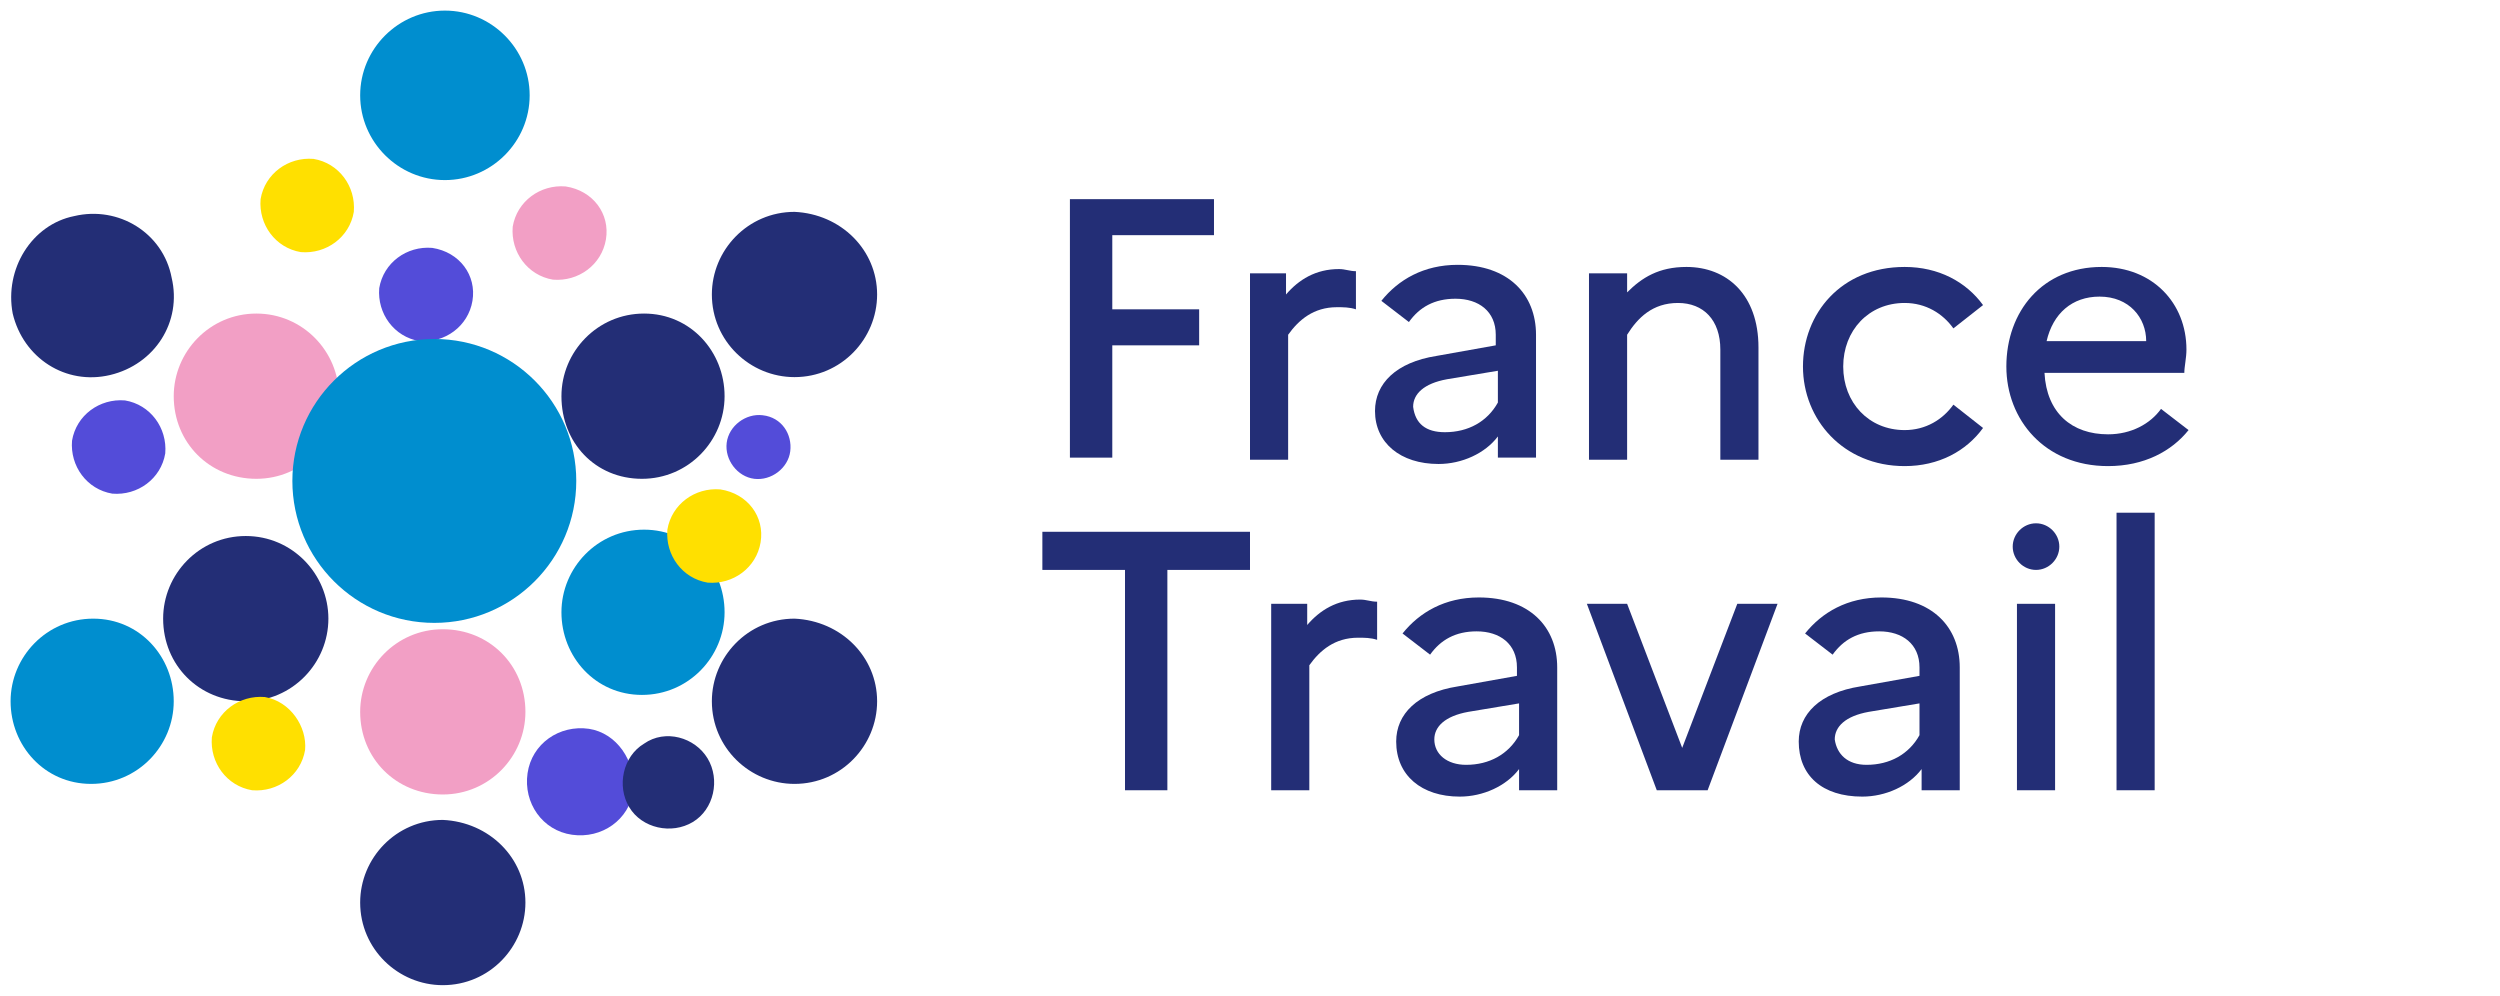 <svg xmlns="http://www.w3.org/2000/svg" width="118" height="47" viewBox="0 0 118 47" fill="none"><g clip-path="url(#clip0_160_102)"><path d="M41.4 33.1C41.4 35.2 39.7 37 37.5 37C35.4 37 33.6 35.3 33.6 33.1C33.6 31 35.3 29.2 37.5 29.2C39.7 29.3 41.4 31 41.4 33.1Z" fill="#232E76"></path><path d="M16 18.7C16 20.8 14.3 22.6 12.1 22.6C9.9 22.6 8.2 20.9 8.2 18.7C8.2 16.6 9.9 14.8 12.1 14.8C14.3 14.8 16 16.6 16 18.7Z" fill="#F29FC5"></path><path d="M34.2 28.9C34.2 31 32.5 32.8 30.3 32.8C28.1 32.8 26.5 31 26.5 28.9C26.5 26.8 28.2 25 30.4 25C32.6 25 34.2 26.8 34.2 28.9Z" fill="#008ECF"></path><path d="M24.8 33.6C24.8 35.7 23.1 37.5 20.9 37.5C18.7 37.5 17 35.8 17 33.6C17 31.5 18.7 29.7 20.9 29.7C23.1 29.7 24.8 31.4 24.8 33.6Z" fill="#F29FC5"></path><path d="M24.8 42.6C24.8 44.7 23.1 46.5 20.9 46.5C18.8 46.5 17 44.8 17 42.6C17 40.5 18.7 38.7 20.9 38.7C23.1 38.8 24.8 40.5 24.8 42.6Z" fill="#232E76"></path><path d="M41.4 13.9C41.4 16 39.7 17.8 37.5 17.8C35.4 17.8 33.6 16.1 33.6 13.9C33.6 11.8 35.3 10 37.5 10C39.7 10.1 41.4 11.8 41.4 13.9Z" fill="#232E76"></path><path d="M34.2 18.7C34.2 20.8 32.5 22.6 30.3 22.6C28.1 22.6 26.5 20.9 26.5 18.7C26.5 16.6 28.2 14.8 30.4 14.8C32.6 14.8 34.2 16.6 34.2 18.7Z" fill="#232E76"></path><path d="M15.5 29.2C15.5 31.3 13.8 33.1 11.6 33.1C9.4 33.1 7.7 31.4 7.7 29.2C7.7 27.1 9.4 25.3 11.6 25.3C13.8 25.3 15.5 27.1 15.5 29.2Z" fill="#232E76"></path><path d="M8.1 13.1C8.6 15.2 7.3 17.2 5.2 17.7C3.1 18.2 1.1 16.9 0.6 14.8C0.2 12.7 1.5 10.6 3.5 10.2C5.6 9.7 7.7 11 8.1 13.1Z" fill="#232E76"></path><path d="M7.8 21.4C7.6 22.6 6.5 23.4 5.3 23.3C4.1 23.1 3.3 22 3.4 20.8C3.6 19.6 4.7 18.8 5.9 18.9C7.1 19.1 7.9 20.2 7.8 21.4Z" fill="#534CD9"></path><path d="M29.9 37.3C29.7 38.7 28.4 39.6 27 39.4C25.6 39.2 24.7 37.9 24.9 36.5C25.1 35.1 26.4 34.2 27.8 34.4C29.1 34.6 30 35.9 29.9 37.3Z" fill="#534CD9"></path><path d="M37.3 21.3C37.2 22.1 36.4 22.7 35.6 22.6C34.8 22.5 34.2 21.7 34.3 20.9C34.4 20.1 35.2 19.5 36 19.6C36.9 19.7 37.4 20.5 37.3 21.3Z" fill="#534CD9"></path><path d="M22.3 14.2C22.1 15.4 21 16.2 19.8 16.1C18.6 15.9 17.8 14.8 17.9 13.6C18.1 12.4 19.2 11.6 20.4 11.7C21.7 11.9 22.5 13 22.3 14.2Z" fill="#534CD9"></path><path d="M28.6 11.3C28.4 12.5 27.3 13.3 26.1 13.2C24.9 13 24.1 11.9 24.2 10.7C24.4 9.5 25.5 8.7 26.7 8.8C28 9 28.8 10.1 28.6 11.3Z" fill="#F29FC5"></path><path d="M14.4 35.4C14.2 36.6 13.1 37.4 11.9 37.3C10.7 37.1 9.9 36 10 34.8C10.2 33.6 11.3 32.8 12.5 32.9C13.7 33.1 14.5 34.3 14.4 35.4Z" fill="#FFE000"></path><path d="M35.9 25.6C35.7 26.8 34.6 27.6 33.4 27.5C32.2 27.3 31.4 26.2 31.5 25C31.7 23.8 32.8 23 34 23.1C35.3 23.3 36.1 24.4 35.9 25.6Z" fill="#FFE000"></path><path d="M33.4 35.8C34 36.8 33.7 38.2 32.7 38.8C31.7 39.4 30.3 39.1 29.7 38.1C29.1 37.1 29.4 35.7 30.4 35.1C31.4 34.4 32.8 34.8 33.4 35.8Z" fill="#232E76"></path><path d="M16.7 10C16.5 11.2 15.4 12 14.2 11.9C13 11.7 12.2 10.6 12.3 9.4C12.5 8.2 13.6 7.4 14.8 7.5C16 7.7 16.8 8.8 16.7 10Z" fill="#FFE000"></path><path d="M25 4.5C25 6.7 23.2 8.5 21 8.5C18.8 8.5 17 6.7 17 4.5C17 2.3 18.8 0.5 21 0.5C23.2 0.5 25 2.3 25 4.5Z" fill="#008ECF"></path><path d="M8.2 33.1C8.2 35.2 6.5 37 4.3 37C2.1 37 0.5 35.2 0.5 33.1C0.5 31 2.2 29.2 4.4 29.2C6.6 29.2 8.2 31 8.2 33.1Z" fill="#008ECF"></path><path d="M27.2 22.7C27.2 26.4 24.2 29.4 20.5 29.4C16.8 29.4 13.8 26.4 13.8 22.7C13.8 19 16.8 16 20.5 16C24.2 16 27.2 19 27.2 22.7Z" fill="#008ECF"></path><path d="M50.5 9.4H57.3V11.1H52.5V14.6H56.6V16.3H52.5V21.6H50.5V9.4Z" fill="#232E76"></path><path d="M58.9 12.9H60.7V13.9C61.3 13.2 62.1 12.7 63.2 12.7C63.5 12.7 63.7 12.8 64 12.8V14.6C63.7 14.5 63.4 14.5 63.1 14.5C62 14.5 61.3 15.1 60.8 15.8V21.7H59V12.9H58.9Z" fill="#232E76"></path><path d="M64.9 19.4C64.9 18.1 65.9 17.1 67.8 16.8L70.6 16.3V15.8C70.6 14.7 69.8 14.1 68.7 14.1C67.7 14.1 67 14.5 66.5 15.2L65.2 14.2C66 13.2 67.2 12.5 68.8 12.5C71.2 12.5 72.5 13.9 72.5 15.8V21.6H70.7V20.6C70.1 21.4 69 21.9 67.9 21.9C66.1 21.9 64.9 20.9 64.9 19.4ZM68.2 20.4C69.3 20.4 70.2 19.9 70.7 19V17.5L68.3 17.9C67.2 18.1 66.7 18.6 66.7 19.2C66.8 20 67.3 20.4 68.2 20.4Z" fill="#232E76"></path><path d="M75 12.9H76.8V13.8C77.5 13.1 78.3 12.6 79.6 12.6C81.5 12.6 83 13.9 83 16.4V21.7H81.2V16.5C81.2 15.1 80.4 14.3 79.2 14.3C78 14.3 77.3 15 76.8 15.8V21.7H75V12.9Z" fill="#232E76"></path><path d="M92.2 19.1L93.6 20.2C92.8 21.3 91.5 22 89.9 22C87 22 85.1 19.8 85.1 17.3C85.1 14.8 86.9 12.6 89.9 12.6C91.5 12.6 92.8 13.3 93.6 14.4L92.2 15.5C91.7 14.8 90.9 14.3 89.9 14.3C88.2 14.3 87 15.6 87 17.3C87 19 88.2 20.3 89.9 20.3C90.9 20.3 91.7 19.8 92.2 19.1Z" fill="#232E76"></path><path d="M99.5 22C96.5 22 94.7 19.8 94.7 17.3C94.7 14.7 96.4 12.6 99.2 12.6C101.6 12.6 103.2 14.3 103.2 16.5C103.2 16.9 103.1 17.3 103.1 17.6H96.5C96.6 19.5 97.8 20.5 99.5 20.5C100.6 20.5 101.5 20 102 19.3L103.3 20.3C102.5 21.3 101.2 22 99.5 22ZM96.6 16.1H101.3C101.3 15 100.5 14 99.1 14C97.8 14 96.9 14.8 96.6 16.1Z" fill="#232E76"></path><path d="M49.2 25.1H59V26.9H55.1V37.3H53.1V26.9H49.2V25.1Z" fill="#232E76"></path><path d="M59.9 28.5H61.7V29.5C62.3 28.8 63.1 28.3 64.2 28.3C64.5 28.3 64.7 28.4 65 28.4V30.2C64.7 30.1 64.4 30.1 64.1 30.1C63 30.1 62.3 30.7 61.8 31.4V37.3H60V28.5H59.9Z" fill="#232E76"></path><path d="M65.9 35C65.9 33.7 66.9 32.7 68.8 32.4L71.6 31.9V31.5C71.6 30.4 70.8 29.8 69.7 29.8C68.7 29.8 68 30.2 67.5 30.9L66.2 29.9C67 28.9 68.2 28.2 69.8 28.2C72.2 28.2 73.5 29.6 73.5 31.5V37.3H71.7V36.3C71.1 37.1 70 37.6 68.9 37.6C67.1 37.6 65.9 36.6 65.9 35ZM69.2 36.1C70.3 36.1 71.2 35.6 71.7 34.7V33.2L69.3 33.6C68.2 33.8 67.7 34.3 67.7 34.9C67.7 35.6 68.3 36.1 69.2 36.1Z" fill="#232E76"></path><path d="M76.8 28.5L79.4 35.3L82 28.5H83.9L80.6 37.3H78.2L74.9 28.5H76.8Z" fill="#232E76"></path><path d="M84.9 35C84.9 33.7 85.9 32.7 87.8 32.4L90.6 31.9V31.5C90.6 30.4 89.8 29.8 88.7 29.8C87.7 29.8 87 30.2 86.5 30.9L85.2 29.9C86 28.9 87.2 28.2 88.8 28.2C91.2 28.2 92.5 29.6 92.5 31.5V37.3H90.7V36.3C90.1 37.1 89 37.6 87.9 37.6C86 37.6 84.9 36.6 84.9 35ZM88.1 36.1C89.2 36.1 90.1 35.6 90.6 34.7V33.2L88.2 33.6C87.1 33.8 86.6 34.3 86.6 34.9C86.7 35.6 87.2 36.1 88.1 36.1Z" fill="#232E76"></path><path d="M97 28.5H95.2V37.3H97V28.5Z" fill="#232E76"></path><path d="M101.7 24.2H99.9V37.3H101.7V24.2Z" fill="#232E76"></path><path d="M95 25.8C95 25.2 95.5 24.7 96.1 24.7C96.7 24.7 97.2 25.2 97.2 25.8C97.2 26.4 96.7 26.9 96.1 26.9C95.5 26.9 95 26.4 95 25.8Z" fill="#232E76"></path></g><defs><clipPath id="clip0_160_102"><rect width="117" height="46" fill="white" transform="translate(0.5 0.5)"></rect></clipPath></defs></svg>